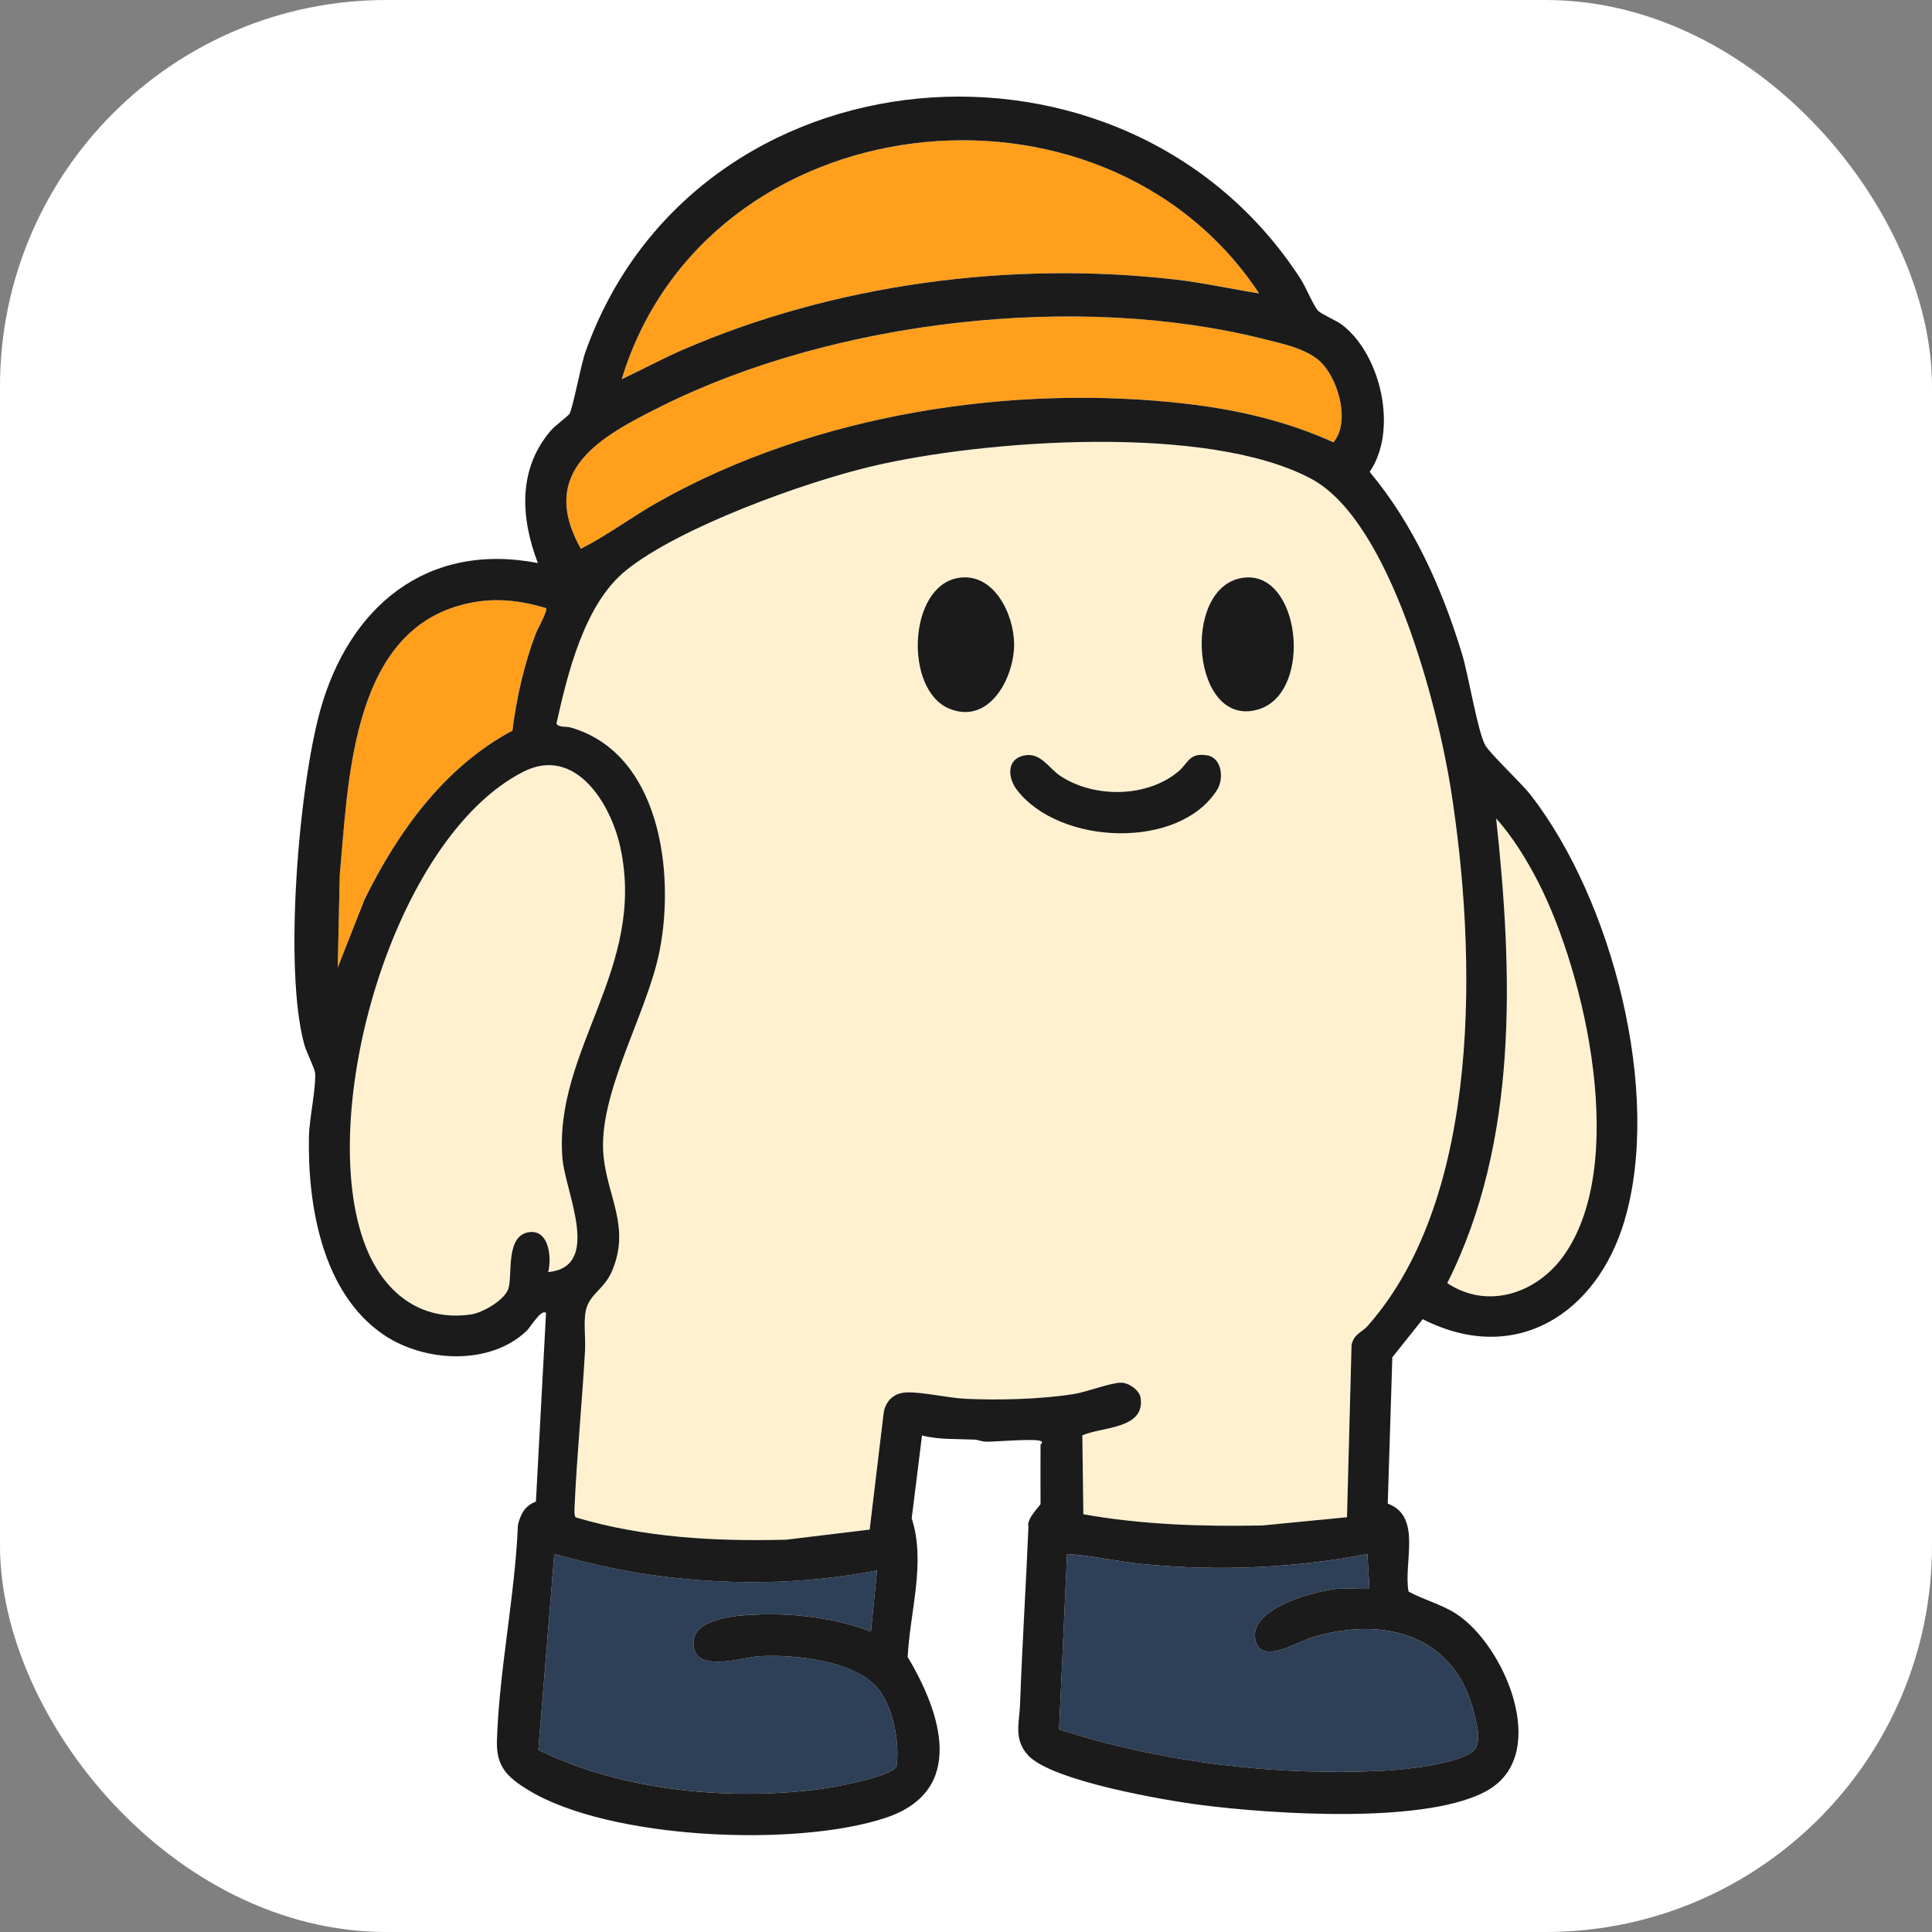 <svg xmlns="http://www.w3.org/2000/svg" version="1.1" xmlns:xlink="http://www.w3.org/1999/xlink" width="1000" height="1000"><rect width="100%" height="100%" fill="#808080" stroke="none"/><g clip-path="url(#SvgjsClipPath1097)"><rect width="1000" height="1000" fill="#ffffff"></rect><g transform="matrix(1.032,0,0,1.032,152.432,50)"><svg xmlns="http://www.w3.org/2000/svg" version="1.1" xmlns:xlink="http://www.w3.org/1999/xlink" width="673.51" height="872"><svg id="Layer_1" data-name="Layer 1" xmlns="http://www.w3.org/2000/svg" viewBox="0 0 673.51 872">
  <defs>
    <style>
      .cls-1 {
        fill: #ff9f1c;
      }

      .cls-2 {
        fill: #fff1d0;
      }

      .cls-3 {
        fill: #1b1b1b;
      }

      .cls-4 {
        fill: #2e4057;
      }
    </style>
  <clipPath id="SvgjsClipPath1097"><rect width="1000" height="1000" x="0" y="0" rx="200" ry="200"></rect></clipPath></defs>
  <g>
    <path class="cls-4" d="M523.26,748.38c-11.67,1.2-45,9.8-41.28,25.92,2.89,12.49,21.42.56,28.69-1.61,36.5-10.92,72.11-.78,81.25,39.22,1.26,5.51,3.82,14.59-1.2,18.29-8.39,6.19-33.19,8.88-43.86,9.43-54.77,2.82-111.33-4.03-163.37-20.64l3.99-88.03c12.89.85,25.59,3.88,38.44,5.12,37.15,3.59,75.64,2.02,112.19-5.11l1.03,17.42c-5.12.38-10.85-.52-15.88,0Z"></path>
    <path class="cls-4" d="M292.18,739.17l-3.07,30.73c-19.76-7.67-42.87-9.85-64.02-8.18-8.27.65-24.99,2.98-24.98,13.82,0,15.76,24.07,7.2,33.17,6.67,17.29-1.02,49.43,2.22,60.38,17.47,6.74,9.39,10.03,26.62,8.27,37.86-2.43,5.05-30.75,10.28-37.03,11.13-46.06,6.28-100.81,1.23-142.6-19.55l7.99-98.16c15.1,4.02,30.27,7.76,45.76,10.07,38.6,5.76,77.74,5.64,116.13-1.87Z"></path>
  </g>
  <g>
    <path class="cls-2" d="M527.88,712.52l-42.49,4.14c-30.1.59-60.11-.35-89.77-5.62l-.51-39.57c9.77-4.37,31.62-3.04,29.22-18.83-.59-3.88-5.91-7.56-9.68-7.6-5.17-.06-17.38,4.68-23.87,5.71-16.51,2.6-37.33,3.15-54.07,2.38-9-.42-21.4-3.45-29.68-3.21-6.25.17-10.5,4.07-11.54,10.07l-7.04,58.74-41.89,5.06c-35.53.92-71.44-1.01-105.59-11.2-.81-1.15-.58-4.17-.51-5.73,1.17-25.88,3.77-51.91,5.22-77.8.34-5.98-.58-12.42.09-18.36,1.12-9.91,9.16-11.71,13.37-21.47,9.47-21.95-2.07-37.12-4.16-57.69-3.15-31.08,21.68-70.89,28.06-102.85,7.83-39.22.5-99.23-44.54-112.26-2.07-.6-6.59.07-7.13-2.08,5.6-24.96,13.93-59.83,34.84-76.69,26.88-21.68,89.15-44.1,123.07-52.16,56.37-13.39,169.1-21.58,220.81,6.3,39.51,21.3,63.25,113.8,69.85,155.59,12.85,81.42,16.09,204.03-41.85,269.32-2.79,3.14-6.81,3.81-7.96,9.46l-2.28,86.36ZM332.91,241.4c-25.24,4.24-27.18,56.16-4.56,65.55,20.14,8.36,32.71-15.5,32.58-32.49-.12-14.89-10.23-36.05-28.02-33.06ZM475.35,241.39c-31.18,4.98-25.11,76.54,8.45,65.84,27.47-8.76,20.7-70.5-8.45-65.84ZM365.67,330.52c-8.66,1.95-7.92,11.25-3.32,17.23,21.42,27.85,81.43,30.11,100.4-.07,3.46-5.51,2.53-16.1-5.14-17.31-8.96-1.41-9.18,3.8-14.31,8.11-15.66,13.14-41.91,13.39-58.8,2.5-6.53-4.21-10.15-12.41-18.83-10.46Z"></path>
    <path class="cls-2" d="M127.21,589.55c1.82-6.63.69-21.16-9.27-20.04-12.32,1.39-8.5,21.29-10.66,28.3-1.78,5.77-12.93,12.16-18.77,13-25.84,3.73-44.11-11.55-53-34.59-25.22-65.37,13.61-203.96,79.08-237.52,26.18-13.42,44.06,15.86,48.83,37.88,13.17,60.87-33.56,101.53-29.03,156.09,1.39,16.76,20.04,54.35-7.19,56.88Z"></path>
    <path class="cls-2" d="M602.69,362.07c8.14,8.97,15.48,20.95,21.02,31.75,23.99,46.75,45.47,142.41,12.6,187.87-13.47,18.62-38,26.83-58.14,13.41,35.85-71.22,32.89-155.56,24.52-233.02Z"></path>
  </g>
  <g>
    <path class="cls-1" d="M483.81,98.71c-14.21-2.24-28.33-5.41-42.65-7.04-82.33-9.32-170.34,2.36-246.28,35.26-10.43,4.52-20.5,10-30.77,14.81C206.38,2.75,405-20.3,483.81,98.71Z"></path>
    <path class="cls-1" d="M143.62,226.81c-22.01-39.31,10.15-56.45,40.59-71.6,86.32-42.98,208.24-57.18,301.87-33.64,9.89,2.49,23.34,5.16,30.03,13.01,7.92,9.29,13.24,29,4.98,38.81-23.11-10.48-47.53-16.21-72.75-19.2-88.24-10.45-187.67,5.18-265.45,48.88-13.34,7.49-25.78,16.87-39.26,23.74Z"></path>
    <path class="cls-1" d="M126.19,256.53c1,1.14-4.28,10.5-5.15,12.78-5.96,15.61-9.61,32.14-11.74,48.71-34.05,18.12-57.47,50.72-74.16,84.67l-13.46,34.18,1.02-46.61c4.22-45.18,5.52-118.04,58.18-134.47,15.72-4.9,29.69-3.86,45.31.74Z"></path>
  </g>
  <path class="cls-3" d="M374.16,676.14c0-.26,1.21-.81.59-1.55-1.32-1.92-23.33.14-27.79.05-2.18-.04-4.12-.97-6.12-1.06-8.73-.39-17.53.11-26.11-2.07l-5.17,41.55c7.16,22.12-.82,46.54-2.03,69.55,16.78,27.96,29.54,66.96-10.72,80.55-44.59,15.05-139.11,11.09-179.79-13.95-10.28-6.33-15.89-11.65-15.49-24.55,1.08-35.24,9.09-72.79,10.53-108.33,1.48-5.62,3.45-9.48,9.03-11.68l5.07-94.61c-2.41-2.11-7.98,7.33-9.58,8.86-18.54,17.77-51.38,15.89-71.69,2.21-30.94-20.84-38.38-64.91-37.64-99.76.2-9.18,3.58-23.48,3.08-31.67-.13-2.12-4.41-10.59-5.38-14.11-10.46-37.88-2.81-129.11,7.98-167.83,14.44-51.79,53.37-84.61,109.13-73.79-8.68-22.76-10.14-47.2,6.65-66.61,1.86-2.15,8.64-7.29,9.2-8.22,1.76-2.93,5.66-24.43,7.98-30.96C200.69-26.21,416.9-44.47,504.73,91.63c2.36,3.66,6.49,13.61,8.74,15.85,1.85,1.84,9.01,4.66,12.26,7.21,19.28,15.15,27.81,52.63,13.52,73.54,22.04,26.35,36.25,58.35,46.27,91.08,3.28,10.72,7.76,38.49,11.59,45.8,2.21,4.22,18.14,19.05,22.94,25.22,40.78,52.48,66.16,149.4,46.89,213.83-13.92,46.53-54.82,72.57-101.07,49.02l-15.25,19.11-2.3,73.4c17.42,6.4,7.75,29.71,10.43,44.09,7.35,4.07,16.39,6.37,23.76,11.08,24.2,15.49,47.33,69.51,16.75,88.12-29.59,18.01-109.78,12.32-144.51,7.88-18.42-2.35-74.91-12.07-86.78-24.91-7.46-8.07-4.39-16.45-4.06-25.67,1.04-29.73,2.98-59.34,4.2-89.05-1.18-3.83,6.06-10.7,6.06-11.36,0-9.91-.04-19.81,0-29.72ZM483.81,98.71C405-20.3,206.38,2.75,164.1,141.75c10.28-4.81,20.35-10.3,30.77-14.81,75.94-32.9,163.95-44.58,246.28-35.26,14.33,1.62,28.44,4.8,42.65,7.04ZM143.62,226.81c13.48-6.87,25.92-16.25,39.26-23.74,77.77-43.7,177.21-59.33,265.45-48.88,25.21,2.99,49.64,8.72,72.75,19.2,8.27-9.81,2.94-29.52-4.98-38.81-6.69-7.85-20.14-10.53-30.03-13.01-93.63-23.54-215.55-9.34-301.87,33.64-30.43,15.15-62.6,32.3-40.59,71.6ZM527.88,712.52l2.28-86.36c1.15-5.65,5.17-6.32,7.96-9.46,57.94-65.3,54.7-187.91,41.85-269.32-6.6-41.79-30.34-134.28-69.85-155.59-51.71-27.88-164.44-19.69-220.81-6.3-33.92,8.06-96.19,30.48-123.07,52.16-20.9,16.86-29.24,51.73-34.84,76.69.54,2.15,5.06,1.48,7.13,2.08,45.04,13.03,52.37,73.05,44.54,112.26-6.38,31.96-31.22,71.77-28.06,102.85,2.09,20.57,13.63,35.74,4.16,57.69-4.21,9.76-12.25,11.56-13.37,21.47-.67,5.94.25,12.37-.09,18.36-1.45,25.89-4.05,51.92-5.22,77.8-.07,1.56-.3,4.58.51,5.73,34.15,10.19,70.06,12.12,105.59,11.2l41.89-5.06,7.04-58.74c1.04-6.01,5.29-9.9,11.54-10.07,8.28-.23,20.68,2.8,29.68,3.21,16.74.77,37.56.23,54.07-2.38,6.49-1.02,18.69-5.76,23.87-5.71,3.77.04,9.09,3.72,9.68,7.6,2.4,15.79-19.45,14.45-29.22,18.83l.51,39.57c29.66,5.26,59.66,6.21,89.77,5.62l42.49-4.14ZM126.19,256.53c-15.62-4.6-29.59-5.65-45.31-.74-52.66,16.43-53.96,89.29-58.18,134.47l-1.02,46.61,13.46-34.18c16.69-33.95,40.12-66.55,74.16-84.67,2.13-16.58,5.79-33.1,11.74-48.71.87-2.28,6.15-11.64,5.15-12.78ZM127.21,589.55c27.22-2.53,8.58-40.12,7.19-56.88-4.53-54.56,42.2-95.22,29.03-156.09-4.77-22.03-22.65-51.3-48.83-37.88-65.47,33.56-104.3,172.14-79.08,237.52,8.89,23.04,27.15,38.33,53,34.59,5.83-.84,16.98-7.23,18.77-13,2.17-7.01-1.66-26.92,10.66-28.3,9.96-1.12,11.08,13.41,9.27,20.04ZM602.69,362.07c8.36,77.46,11.33,161.8-24.52,233.02,20.14,13.43,44.67,5.21,58.14-13.41,32.88-45.46,11.39-141.11-12.6-187.87-5.54-10.79-12.88-22.77-21.02-31.75ZM292.18,739.17c-38.38,7.51-77.53,7.63-116.13,1.87-15.5-2.31-30.67-6.05-45.76-10.07l-7.99,98.16c41.79,20.78,96.54,25.83,142.6,19.55,6.28-.86,34.59-6.09,37.03-11.13,1.76-11.23-1.53-28.46-8.27-37.86-10.95-15.26-43.1-18.49-60.38-17.47-9.1.53-33.17,9.09-33.17-6.67,0-10.84,16.71-13.16,24.98-13.82,21.15-1.67,44.26.51,64.02,8.18l3.07-30.73ZM523.26,748.38c5.04-.52,10.76.38,15.88,0l-1.03-17.42c-36.55,7.13-75.04,8.7-112.19,5.11-12.84-1.24-25.54-4.27-38.44-5.12l-3.99,88.03c52.04,16.61,108.6,23.47,163.37,20.64,10.67-.55,35.47-3.24,43.86-9.43,5.01-3.7,2.45-12.79,1.2-18.29-9.14-40-44.75-50.14-81.25-39.22-7.27,2.17-25.81,14.1-28.69,1.61-3.72-16.12,29.61-24.71,41.28-25.92Z"></path>
  <path class="cls-3" d="M332.91,241.4c17.79-2.99,27.91,18.17,28.02,33.06.13,16.99-12.44,40.85-32.58,32.49-22.62-9.39-20.68-61.3,4.56-65.55Z"></path>
  <path class="cls-3" d="M475.35,241.39c29.15-4.65,35.92,57.09,8.45,65.84-33.56,10.7-39.63-60.86-8.45-65.84Z"></path>
  <path class="cls-3" d="M365.67,330.52c8.68-1.95,12.3,6.25,18.83,10.46,16.89,10.89,43.14,10.64,58.8-2.5,5.14-4.31,5.35-9.52,14.31-8.11,7.67,1.21,8.6,11.8,5.14,17.31-18.97,30.18-78.98,27.92-100.4.07-4.6-5.98-5.34-15.28,3.32-17.23Z"></path>
</svg></svg></g></g></svg>